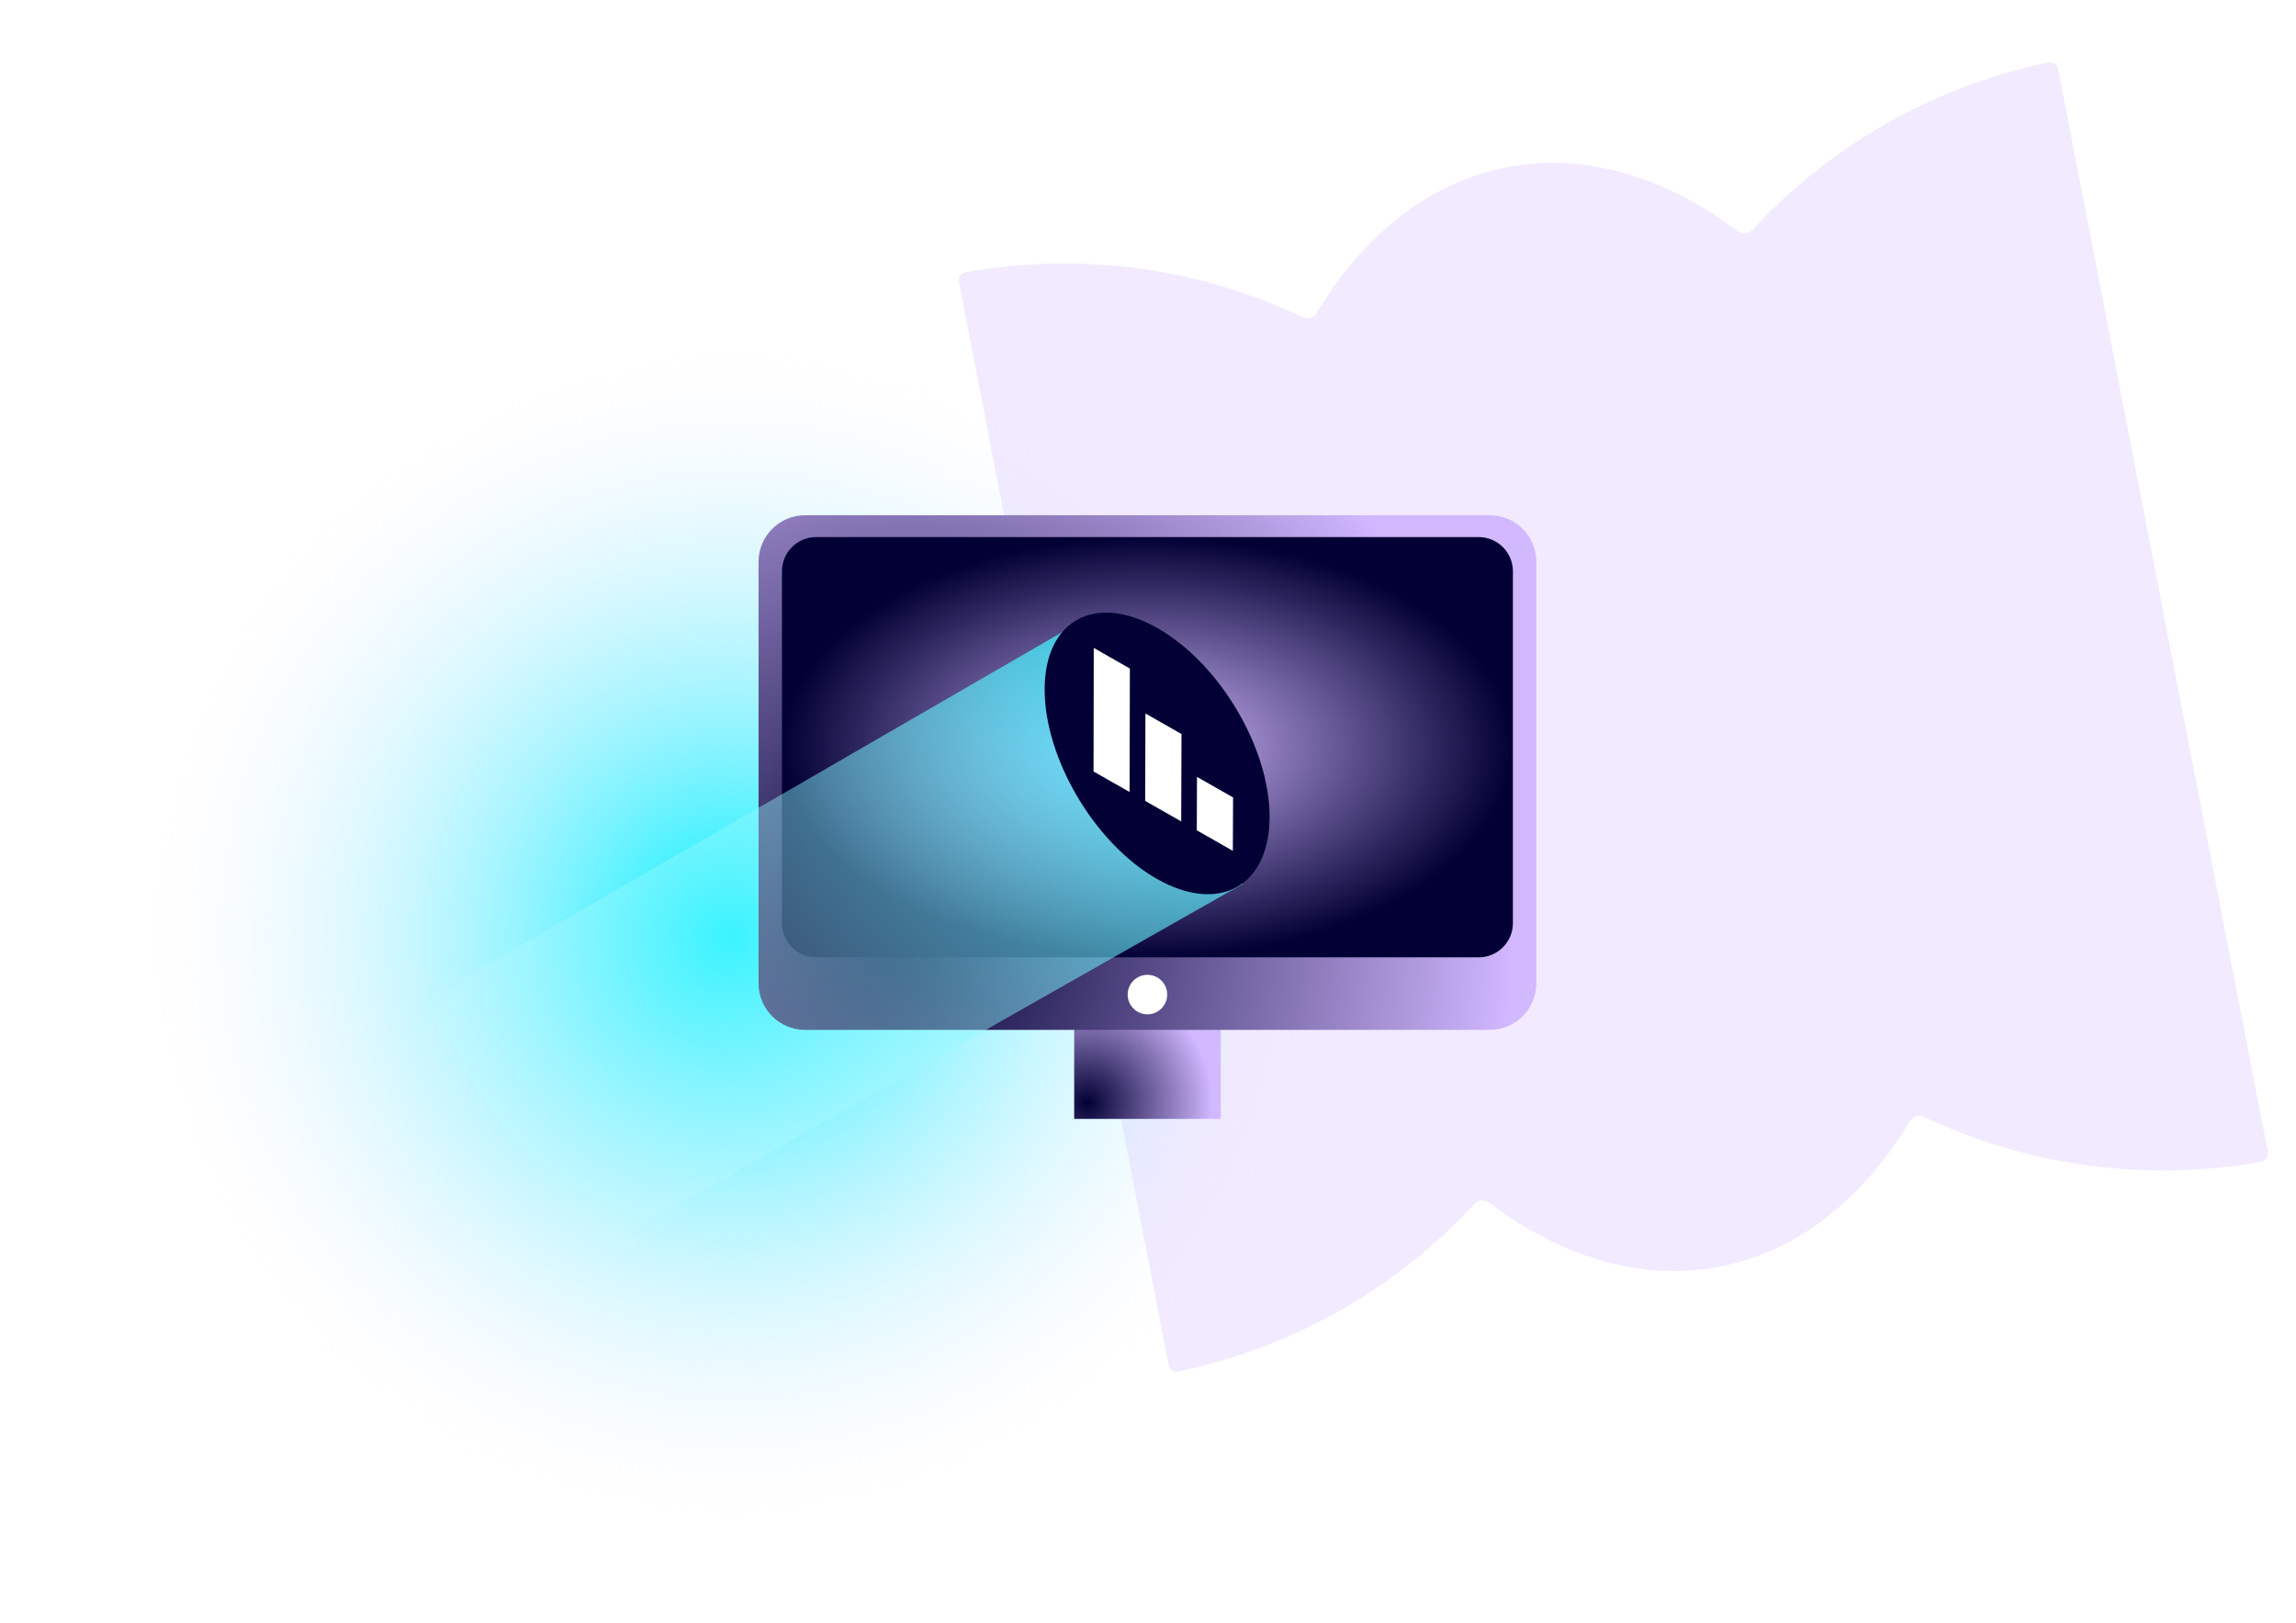 <svg width="566" height="400" viewBox="0 0 566 400" fill="none" xmlns="http://www.w3.org/2000/svg">
<path d="M367.055 296.404C365.975 295.585 364.444 295.715 363.524 296.71C344.708 317.072 319.611 331.962 290.488 338.043C289.383 338.274 288.308 337.548 288.093 336.439L236.389 69.489C236.174 68.381 236.9 67.306 238.011 67.108C267.299 61.875 296.14 66.318 321.199 78.182C322.423 78.762 323.892 78.311 324.588 77.148C336.008 58.064 352.086 44.998 371.482 41.241C390.879 37.484 410.672 43.603 428.392 57.042C429.471 57.861 431.002 57.732 431.922 56.737C450.739 36.374 475.835 21.485 504.959 15.404C506.064 15.173 507.138 15.899 507.353 17.007L559.058 283.957C559.272 285.066 558.546 286.14 557.435 286.339C528.147 291.571 499.307 287.129 474.248 275.264C473.023 274.684 471.554 275.136 470.859 276.298C459.439 295.382 443.361 308.448 423.964 312.205C404.568 315.962 384.774 309.843 367.055 296.404Z" fill="#F2EAFF"/>
<circle cx="180.5" cy="230.5" r="143.5" fill="url(#paint0_radial_408_61)"/>
<path d="M300.915 245.815H264.803V275.795H300.915V245.815Z" fill="url(#paint1_radial_408_61)"/>
<path d="M367.248 127H198.471C192.136 127 187 132.136 187 138.471V242.388C187 248.724 192.136 253.859 198.471 253.859H367.248C373.583 253.859 378.719 248.724 378.719 242.388V138.471C378.719 132.136 373.583 127 367.248 127Z" fill="url(#paint2_radial_408_61)"/>
<path d="M201.205 235.973L364.516 235.973C369.177 235.973 372.956 232.195 372.956 227.533V140.822C372.956 136.16 369.177 132.382 364.516 132.382H201.205C196.543 132.382 192.764 136.16 192.764 140.822V227.533C192.764 232.195 196.543 235.973 201.205 235.973Z" fill="url(#paint3_radial_408_61)"/>
<path d="M282.86 250.022C285.551 250.022 287.732 247.841 287.732 245.151C287.732 242.46 285.551 240.279 282.86 240.279C280.17 240.279 277.989 242.46 277.989 245.151C277.989 247.841 280.17 250.022 282.86 250.022Z" fill="white"/>
<path d="M119.066 238.387L268.209 152.139L306.356 217.89L154.771 303.954C154.209 304.35 157.527 307.318 156.9 307.622L156.771 307.696C154.513 308.765 147.96 306.682 144.974 306.544C130.633 305.871 113.831 290.046 107.407 271.208C101.398 253.595 107.14 244.47 119.057 238.397L119.066 238.387Z" fill="url(#paint4_radial_408_61)"/>
<g filter="url(#filter0_d_408_61)">
<path d="M257.518 169.917C257.509 186.996 269.877 207.899 285.149 216.608C300.421 225.318 312.882 218.562 312.974 201.512C313.066 184.461 300.698 163.558 285.343 154.821C269.988 146.083 257.536 152.839 257.518 169.917Z" fill="#020034"/>
</g>
<g filter="url(#filter1_d_408_61)">
<path d="M269.573 190.157L278.458 195.217L278.532 164.784L269.629 159.705L269.573 190.157Z" fill="white"/>
<path d="M282.302 197.41L291.187 202.47L291.26 180.931L282.366 175.862L282.302 197.41Z" fill="white"/>
<path d="M295.03 204.664L303.914 209.724L303.97 196.562L295.076 191.493L295.03 204.664Z" fill="white"/>
</g>
<defs>
<filter id="filter0_d_408_61" x="247.518" y="141" width="75.457" height="89.412" filterUnits="userSpaceOnUse" color-interpolation-filters="sRGB">
<feFlood flood-opacity="0" result="BackgroundImageFix"/>
<feColorMatrix in="SourceAlpha" type="matrix" values="0 0 0 0 0 0 0 0 0 0 0 0 0 0 0 0 0 0 127 0" result="hardAlpha"/>
<feOffset/>
<feGaussianBlur stdDeviation="5"/>
<feColorMatrix type="matrix" values="0 0 0 0 1 0 0 0 0 1 0 0 0 0 1 0 0 0 0.75 0"/>
<feBlend mode="normal" in2="BackgroundImageFix" result="effect1_dropShadow_408_61"/>
<feBlend mode="normal" in="SourceGraphic" in2="effect1_dropShadow_408_61" result="shape"/>
</filter>
<filter id="filter1_d_408_61" x="260.233" y="150.365" width="53.077" height="68.698" filterUnits="userSpaceOnUse" color-interpolation-filters="sRGB">
<feFlood flood-opacity="0" result="BackgroundImageFix"/>
<feColorMatrix in="SourceAlpha" type="matrix" values="0 0 0 0 0 0 0 0 0 0 0 0 0 0 0 0 0 0 127 0" result="hardAlpha"/>
<feOffset/>
<feGaussianBlur stdDeviation="4.67"/>
<feColorMatrix type="matrix" values="0 0 0 0 1 0 0 0 0 1 0 0 0 0 1 0 0 0 0.75 0"/>
<feBlend mode="normal" in2="BackgroundImageFix" result="effect1_dropShadow_408_61"/>
<feBlend mode="normal" in="SourceGraphic" in2="effect1_dropShadow_408_61" result="shape"/>
</filter>
<radialGradient id="paint0_radial_408_61" cx="0" cy="0" r="1" gradientUnits="userSpaceOnUse" gradientTransform="translate(180.5 230.5) rotate(90) scale(143.5)">
<stop stop-color="#00F0FF"/>
<stop offset="1" stop-color="#F2EAFF" stop-opacity="0"/>
</radialGradient>
<radialGradient id="paint1_radial_408_61" cx="0" cy="0" r="1" gradientUnits="userSpaceOnUse" gradientTransform="translate(267.989 271.901) scale(30.929 30.929)">
<stop stop-color="#020034"/>
<stop offset="0.9" stop-color="#BCA5EA"/>
<stop offset="1" stop-color="#D2B8FF"/>
</radialGradient>
<radialGradient id="paint2_radial_408_61" cx="0" cy="0" r="1" gradientUnits="userSpaceOnUse" gradientTransform="translate(223.466 229.288) scale(149.758 157.246)">
<stop stop-color="#020034"/>
<stop offset="0.9" stop-color="#BCA5EA"/>
<stop offset="1" stop-color="#D2B8FF"/>
</radialGradient>
<radialGradient id="paint3_radial_408_61" cx="0" cy="0" r="1" gradientUnits="userSpaceOnUse" gradientTransform="translate(282.86 184.178) rotate(-90) scale(51.796 90.096)">
<stop stop-color="#D2B8FF"/>
<stop offset="1" stop-color="#020034"/>
</radialGradient>
<radialGradient id="paint4_radial_408_61" cx="0" cy="0" r="1" gradientUnits="userSpaceOnUse" gradientTransform="translate(330.089 126.24) rotate(180) scale(271.447 271.447)">
<stop offset="0.02" stop-color="#00F0FF"/>
<stop offset="1" stop-color="white" stop-opacity="0"/>
</radialGradient>
</defs>
</svg>
